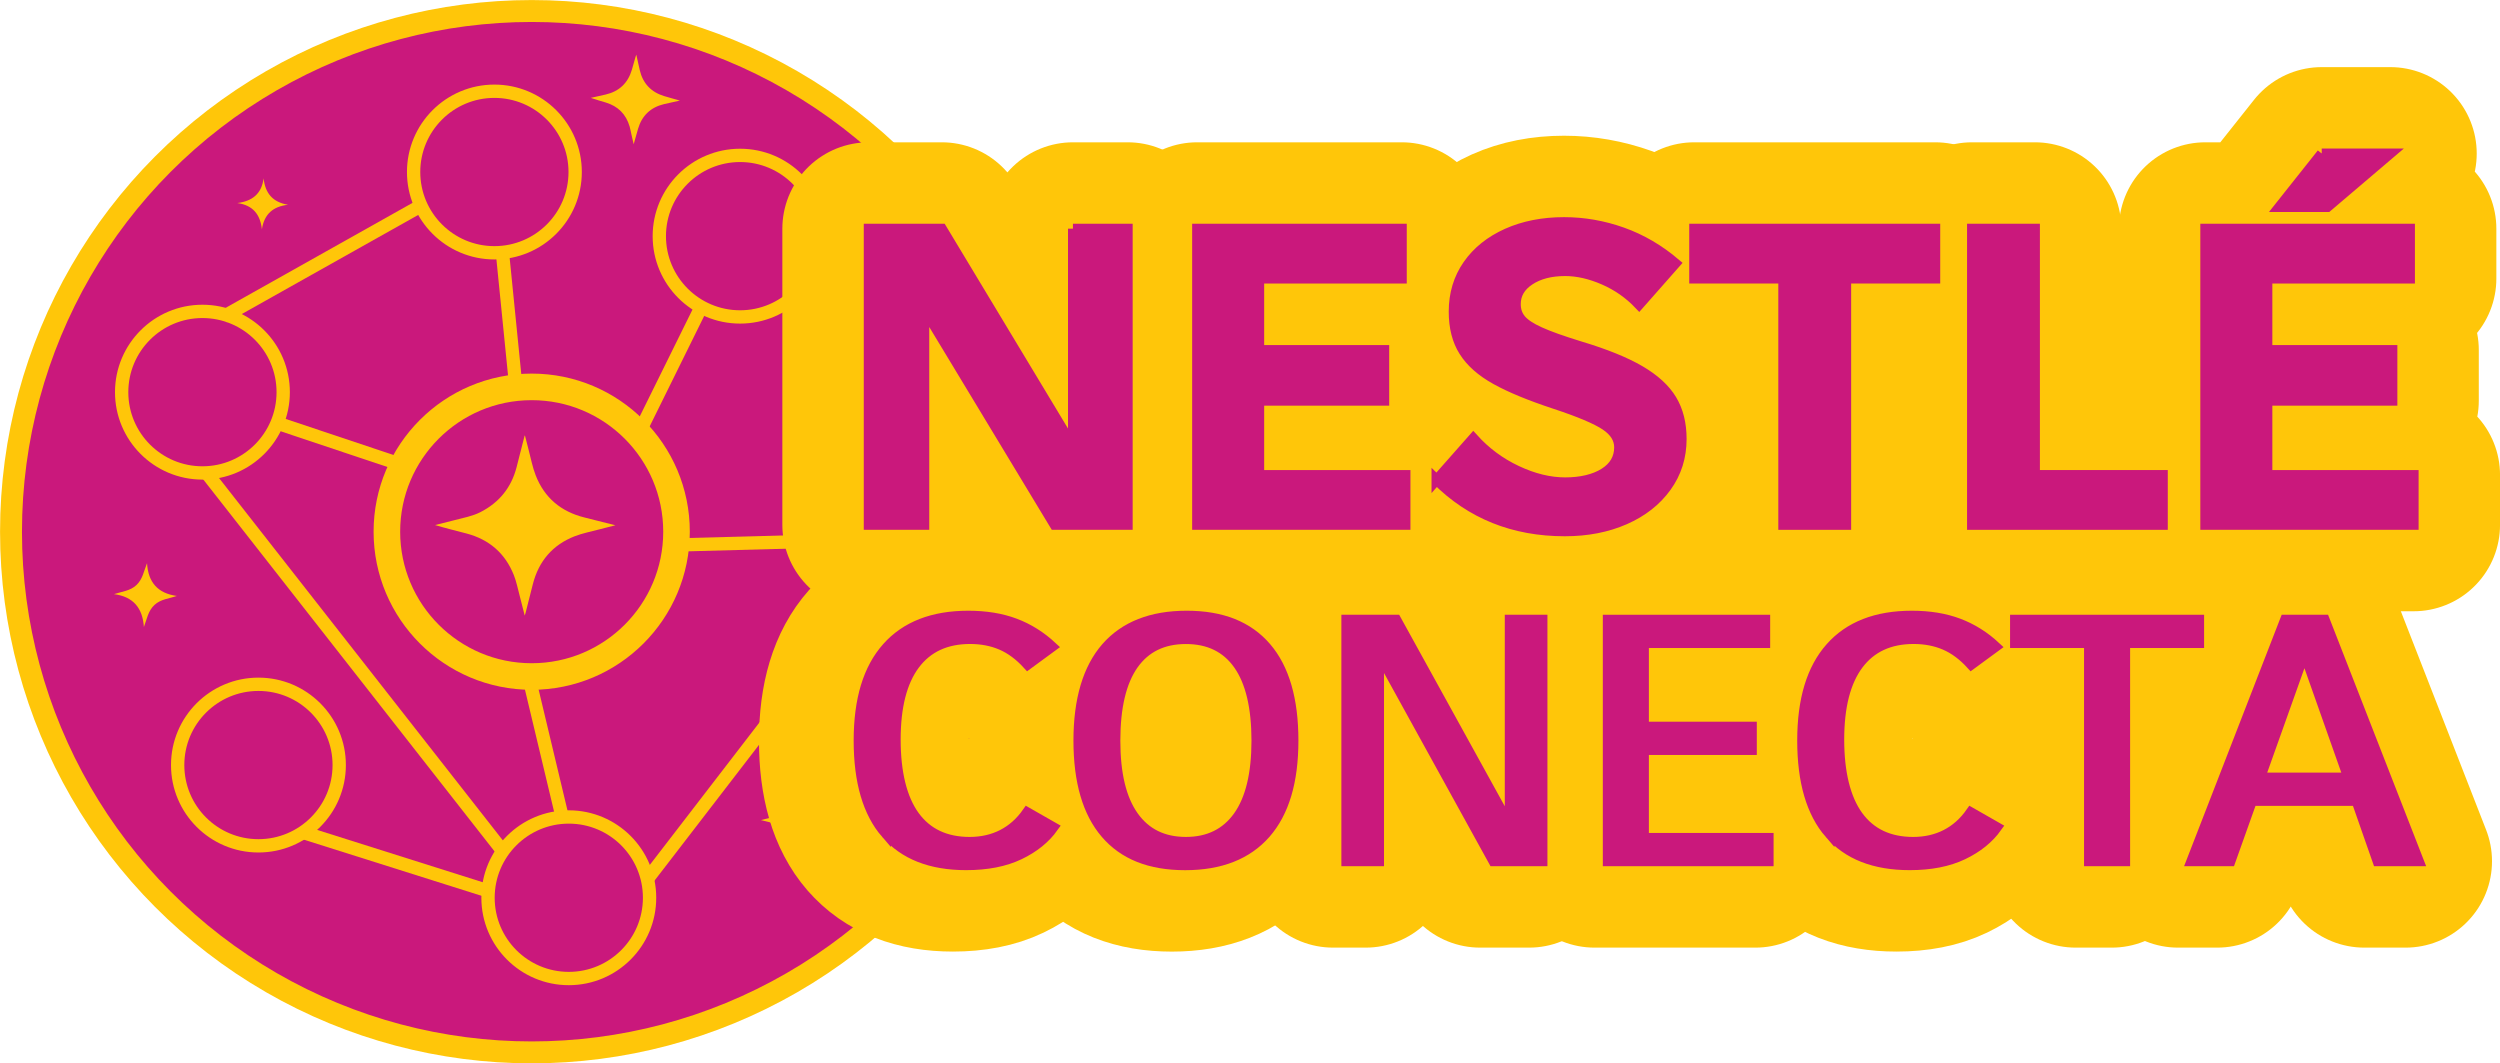 <?xml version="1.0" encoding="UTF-8"?>
<svg id="Layer_2" data-name="Layer 2" xmlns="http://www.w3.org/2000/svg" viewBox="0 0 482.51 205.24">
  <defs>
    <style>
      .cls-1 {
        fill: #ffc609;
      }

      .cls-2 {
        stroke-width: 2.57px;
      }

      .cls-2, .cls-3, .cls-4 {
        fill: none;
        stroke: #ffc609;
      }

      .cls-2, .cls-3, .cls-5 {
        stroke-miterlimit: 10;
      }

      .cls-3 {
        stroke-width: 5.13px;
      }

      .cls-4 {
        stroke-linecap: round;
        stroke-linejoin: round;
        stroke-width: 33.35px;
      }

      .cls-5 {
        fill: #ca187c;
        stroke: #ca187c;
        stroke-width: 1.92px;
      }
    </style>
  </defs>
  <g id="Capa_1" data-name="Capa 1">
    <g>
      <g>
        <g>
          <circle class="cls-1" cx="102.62" cy="102.62" r="102.61"/>
          <circle class="cls-5" cx="102.62" cy="102.62" r="97.42"/>
          <circle class="cls-3" cx="102.62" cy="102.62" r="27.95"/>
          <circle class="cls-2" cx="39.07" cy="75.69" r="15.59"/>
          <circle class="cls-2" cx="49.88" cy="147.66" r="15.59"/>
          <circle class="cls-2" cx="109.78" cy="173.27" r="15.59"/>
          <circle class="cls-2" cx="142.84" cy="45.58" r="15.59"/>
          <circle class="cls-2" cx="173.63" cy="103.3" r="15.59"/>
          <circle class="cls-2" cx="95.42" cy="33.2" r="15.59"/>
          <line class="cls-2" x1="54.31" y1="81.93" x2="77.23" y2="89.6"/>
          <line class="cls-2" x1="102.1" y1="130.85" x2="108.55" y2="157.86"/>
          <line class="cls-2" x1="96.97" y1="48.75" x2="99.54" y2="74.41"/>
          <line class="cls-2" x1="43.17" y1="61.1" x2="80.52" y2="40.12"/>
          <line class="cls-2" x1="125.19" y1="169.33" x2="165.92" y2="116.41"/>
          <line class="cls-2" x1="97.05" y1="164.28" x2="39.84" y2="91.24"/>
          <line class="cls-2" x1="58.73" y1="160.74" x2="94.27" y2="171.97"/>
          <line class="cls-2" x1="135.45" y1="59.01" x2="123.43" y2="83.36"/>
          <line class="cls-2" x1="153.54" y1="56.91" x2="165.8" y2="87.96"/>
          <line class="cls-2" x1="158.54" y1="104.43" x2="130.32" y2="105.19"/>
        </g>
        <path class="cls-1" d="M101.32,84.07c.24.93.46,1.86.71,2.78.44,1.65.75,3.35,1.37,4.92,1.69,4.32,4.89,6.98,9.38,8.1,1.95.49,3.9.98,5.99,1.51-1.09.28-2.06.52-3.01.77-1.63.44-3.31.75-4.87,1.36-4.26,1.67-6.92,4.81-8.05,9.24-.48,1.87-.95,3.73-1.42,5.6-.03.11-.07.22-.15.46-.35-1.38-.66-2.64-.99-3.9-.35-1.3-.61-2.65-1.1-3.89-1.67-4.22-4.75-6.89-9.13-8.05-2.02-.53-4.06-1.03-6.09-1.63,1.26-.32,2.51-.63,3.77-.95,1.7-.45,3.44-.75,5.02-1.56,3.6-1.85,5.93-4.72,6.95-8.65.52-2.03,1.03-4.06,1.55-6.09.03-.01.06-.02.09-.03Z"/>
        <path class="cls-1" d="M122.3,27.83c-.16-.69-.29-1.26-.42-1.83-.12-.53-.21-1.07-.36-1.59-.7-2.38-2.25-3.92-4.62-4.63-.96-.29-1.92-.55-2.88-.89.96-.22,1.93-.43,2.89-.65,2.61-.61,4.29-2.22,5.05-4.79.24-.82.47-1.64.7-2.47.04-.12.09-.24.15-.43.23,1.05.44,2.03.67,3,.61,2.56,2.18,4.22,4.69,4.99.97.3,1.95.55,3.05.87-1.1.24-2.08.45-3.05.68-2.59.62-4.27,2.21-5.02,4.76-.28.94-.54,1.89-.84,2.97Z"/>
        <path class="cls-1" d="M156.74,148.42c.2.78.37,1.42.54,2.07.15.6.27,1.21.46,1.8.87,2.69,2.69,4.39,5.41,5.12,1.1.29,2.21.56,3.31.92-1.09.28-2.18.55-3.27.83-2.95.78-4.81,2.66-5.59,5.61-.25.94-.48,1.89-.72,2.83-.04.14-.09.28-.16.49-.3-1.19-.57-2.29-.86-3.39-.77-2.89-2.61-4.73-5.5-5.53-1.11-.31-2.24-.57-3.5-.89,1.24-.31,2.35-.58,3.45-.88,2.92-.79,4.79-2.65,5.56-5.59.28-1.08.55-2.17.86-3.4Z"/>
        <path class="cls-1" d="M28.38,108.72c.22,3.64,2.04,5.79,5.74,6.3-1.51.53-3.09.61-4.3,1.73-1.24,1.15-1.46,2.72-2.05,4.27-.24-3.64-2.02-5.86-5.77-6.35,1.56-.51,3.14-.62,4.34-1.76,1.2-1.13,1.42-2.69,2.03-4.19Z"/>
        <path class="cls-1" d="M50.55,44.25c-.33-2.91-1.77-4.65-4.75-5.06,2.87-.36,4.68-1.75,5.08-4.76.31,2.91,1.79,4.61,4.71,5.09-2.91.33-4.6,1.82-5.04,4.73Z"/>
      </g>
      <g>
        <g>
          <g>
            <path class="cls-4" d="M207.08,44.14h10.57v57.16h-14.11l-25.15-41.63v41.63h-10.72v-57.16h14.11l25.31,42.02v-42.02Z"/>
            <path class="cls-4" d="M243.03,91.68h28.23v9.62h-40.21v-57.16h39.5v9.62h-27.52v13.8h24.13v9.78h-24.13v14.35Z"/>
            <path class="cls-4" d="M277.25,92.63l7.1-8.04c2.37,2.63,5.16,4.71,8.4,6.23,3.23,1.52,6.35,2.28,9.34,2.28s5.61-.6,7.53-1.81c1.92-1.21,2.88-2.86,2.88-4.97,0-1.63-.88-3.04-2.64-4.22-1.76-1.18-5.03-2.56-9.82-4.14-4.78-1.58-8.57-3.14-11.35-4.69-2.79-1.55-4.84-3.36-6.15-5.44-1.32-2.07-1.97-4.64-1.97-7.69,0-3.42.91-6.43,2.72-9.03,1.81-2.6,4.34-4.62,7.57-6.07,3.23-1.44,6.9-2.17,11-2.17,3.84,0,7.59.66,11.27,1.97,3.68,1.31,7.1,3.31,10.25,5.99l-7.02,7.96c-1.95-2.05-4.22-3.64-6.82-4.77-2.6-1.13-5.08-1.7-7.45-1.7-2.79,0-5.07.59-6.86,1.77-1.79,1.18-2.68,2.72-2.68,4.61,0,1.16.34,2.14,1.02,2.96.68.81,1.89,1.62,3.63,2.4,1.73.79,4.31,1.71,7.73,2.76,4.89,1.47,8.75,3.03,11.59,4.69,2.84,1.66,4.89,3.54,6.15,5.64,1.26,2.1,1.89,4.63,1.89,7.57,0,3.47-.97,6.56-2.92,9.26-1.95,2.71-4.63,4.81-8.04,6.31-3.42,1.5-7.28,2.25-11.59,2.25-9.88,0-18.13-3.31-24.76-9.94Z"/>
            <path class="cls-4" d="M373.51,44.14v9.62h-17.19v47.54h-12.14v-47.54h-17.19v-9.62h46.52Z"/>
            <path class="cls-4" d="M392.75,91.68h24.68v9.62h-36.82v-57.16h12.14v47.54Z"/>
            <path class="cls-4" d="M437.61,91.68h28.23v9.62h-40.21v-57.16h39.5v9.62h-27.52v13.8h24.13v9.78h-24.13v14.35ZM448.1,29.63h13.24l-12.14,10.33h-9.3l8.2-10.33Z"/>
          </g>
          <g>
            <path class="cls-4" d="M168.43,160.91c-3.52-4.05-5.27-10.04-5.27-17.97s1.81-13.88,5.44-17.97c3.62-4.09,8.87-6.14,15.73-6.14,3.37,0,6.38.49,9.01,1.48,2.63.99,5.02,2.49,7.18,4.5l-4.73,3.47c-1.6-1.76-3.31-3.02-5.1-3.79-1.8-.77-3.8-1.16-6.02-1.16-4.65,0-8.2,1.65-10.67,4.95-2.46,3.3-3.69,8.12-3.69,14.47s1.22,11.38,3.65,14.72c2.43,3.34,5.98,5.02,10.62,5.02s8.47-1.91,11.12-5.72l5.06,2.89c-1.55,2.18-3.74,3.95-6.56,5.3-2.82,1.35-6.25,2.02-10.29,2.02-6.81,0-11.97-2.02-15.48-6.08Z"/>
            <path class="cls-4" d="M210.8,160.88c-3.49-4.07-5.23-10.05-5.23-17.94s1.79-13.93,5.35-18c3.57-4.07,8.76-6.11,15.56-6.11s11.87,2.04,15.36,6.11c3.49,4.07,5.23,10.07,5.23,18s-1.79,13.86-5.35,17.94c-3.57,4.07-8.76,6.11-15.56,6.11s-11.87-2.03-15.36-6.11ZM236.41,157.54c2.35-3.3,3.53-8.16,3.53-14.59s-1.16-11.36-3.49-14.66c-2.32-3.3-5.7-4.95-10.13-4.95s-7.8,1.65-10.13,4.95c-2.32,3.3-3.48,8.19-3.48,14.66s1.18,11.29,3.53,14.59c2.35,3.3,5.71,4.95,10.08,4.95s7.73-1.65,10.09-4.95Z"/>
            <path class="cls-4" d="M288.82,119.61h6.31v46.61h-9.46l-22.08-40.05v40.05h-6.31v-46.61h9.63l21.91,39.73v-39.73Z"/>
            <path class="cls-4" d="M314.72,161.72h24.07v4.5h-31.04v-46.61h30.38v4.5h-23.41v16.14h20.83v4.5h-20.83v16.97Z"/>
            <path class="cls-4" d="M350.53,160.91c-3.52-4.05-5.27-10.04-5.27-17.97s1.81-13.88,5.44-17.97c3.62-4.09,8.87-6.14,15.73-6.14,3.37,0,6.38.49,9.01,1.48,2.63.99,5.02,2.49,7.18,4.5l-4.73,3.47c-1.6-1.76-3.31-3.02-5.1-3.79-1.8-.77-3.8-1.16-6.02-1.16-4.65,0-8.2,1.65-10.67,4.95-2.46,3.3-3.69,8.12-3.69,14.47s1.22,11.38,3.65,14.72c2.43,3.34,5.98,5.02,10.62,5.02s8.47-1.91,11.12-5.72l5.06,2.89c-1.55,2.18-3.74,3.95-6.56,5.3-2.82,1.35-6.25,2.02-10.29,2.02-6.81,0-11.97-2.02-15.48-6.08Z"/>
            <path class="cls-4" d="M421.87,119.61v4.5h-14.28v42.11h-6.97v-42.11h-14.28v-4.5h35.52Z"/>
            <path class="cls-4" d="M456.32,166.22l-4.07-11.64h-20.17l-4.15,11.64h-7.55l18.09-46.61h7.64l18.18,46.61h-7.97ZM433.66,150.08h17.02l-8.47-23.98-8.55,23.98Z"/>
          </g>
        </g>
        <g>
          <path class="cls-5" d="M207.08,44.14h10.57v57.16h-14.11l-25.15-41.63v41.63h-10.72v-57.16h14.11l25.31,42.02v-42.02Z"/>
          <path class="cls-5" d="M243.03,91.68h28.23v9.62h-40.21v-57.16h39.5v9.62h-27.52v13.8h24.13v9.78h-24.13v14.35Z"/>
          <path class="cls-5" d="M277.25,92.63l7.1-8.04c2.37,2.63,5.16,4.71,8.4,6.23,3.23,1.52,6.35,2.28,9.34,2.28s5.61-.6,7.53-1.81c1.92-1.21,2.88-2.86,2.88-4.97,0-1.63-.88-3.04-2.64-4.22-1.76-1.18-5.03-2.56-9.82-4.14-4.78-1.58-8.57-3.14-11.35-4.69-2.79-1.55-4.84-3.36-6.15-5.44-1.32-2.07-1.97-4.64-1.97-7.69,0-3.42.91-6.43,2.72-9.03,1.81-2.6,4.34-4.62,7.57-6.07,3.23-1.44,6.9-2.17,11-2.17,3.84,0,7.59.66,11.27,1.97,3.68,1.31,7.1,3.31,10.25,5.99l-7.02,7.96c-1.95-2.05-4.22-3.64-6.82-4.77-2.6-1.13-5.08-1.7-7.45-1.7-2.79,0-5.07.59-6.86,1.77-1.79,1.18-2.68,2.72-2.68,4.61,0,1.16.34,2.14,1.02,2.96.68.81,1.89,1.62,3.63,2.4,1.73.79,4.31,1.71,7.73,2.76,4.89,1.47,8.75,3.03,11.59,4.69,2.84,1.66,4.89,3.54,6.15,5.64,1.26,2.1,1.89,4.63,1.89,7.57,0,3.47-.97,6.56-2.92,9.26-1.95,2.71-4.63,4.81-8.04,6.31-3.42,1.5-7.28,2.25-11.59,2.25-9.88,0-18.13-3.31-24.76-9.94Z"/>
          <path class="cls-5" d="M373.51,44.14v9.62h-17.19v47.54h-12.14v-47.54h-17.19v-9.62h46.52Z"/>
          <path class="cls-5" d="M392.75,91.68h24.68v9.62h-36.82v-57.16h12.14v47.54Z"/>
          <path class="cls-5" d="M437.61,91.68h28.23v9.62h-40.21v-57.16h39.5v9.62h-27.52v13.8h24.13v9.78h-24.13v14.35ZM448.1,29.63h13.24l-12.14,10.33h-9.3l8.2-10.33Z"/>
        </g>
        <g>
          <path class="cls-5" d="M170.99,160.91c-3.52-4.05-5.27-10.04-5.27-17.97s1.81-13.88,5.44-17.97c3.62-4.09,8.87-6.14,15.73-6.14,3.37,0,6.38.49,9.01,1.48,2.63.99,5.02,2.49,7.18,4.5l-4.73,3.47c-1.6-1.76-3.31-3.02-5.1-3.79-1.8-.77-3.8-1.16-6.02-1.16-4.65,0-8.2,1.65-10.67,4.95-2.46,3.3-3.69,8.12-3.69,14.47s1.22,11.38,3.65,14.72c2.43,3.34,5.98,5.02,10.62,5.02s8.47-1.91,11.12-5.72l5.06,2.89c-1.55,2.18-3.74,3.95-6.56,5.3-2.82,1.35-6.25,2.02-10.29,2.02-6.81,0-11.97-2.02-15.48-6.08Z"/>
          <path class="cls-5" d="M213.37,160.88c-3.49-4.07-5.23-10.05-5.23-17.94s1.79-13.93,5.35-18c3.57-4.07,8.76-6.11,15.56-6.11s11.87,2.04,15.36,6.11c3.49,4.07,5.23,10.07,5.23,18s-1.79,13.86-5.35,17.94c-3.57,4.07-8.76,6.11-15.56,6.11s-11.87-2.03-15.36-6.11ZM238.97,157.54c2.35-3.3,3.53-8.16,3.53-14.59s-1.16-11.36-3.49-14.66c-2.32-3.3-5.7-4.95-10.13-4.95s-7.8,1.65-10.13,4.95c-2.32,3.3-3.48,8.19-3.48,14.66s1.18,11.29,3.53,14.59c2.35,3.3,5.71,4.95,10.08,4.95s7.73-1.65,10.09-4.95Z"/>
          <path class="cls-5" d="M291.39,119.61h6.31v46.61h-9.46l-22.08-40.05v40.05h-6.31v-46.61h9.63l21.91,39.73v-39.73Z"/>
          <path class="cls-5" d="M317.28,161.72h24.07v4.5h-31.04v-46.61h30.38v4.5h-23.41v16.14h20.83v4.5h-20.83v16.97Z"/>
          <path class="cls-5" d="M353.1,160.91c-3.52-4.05-5.27-10.04-5.27-17.97s1.81-13.88,5.44-17.97c3.62-4.09,8.87-6.14,15.73-6.14,3.37,0,6.38.49,9.01,1.48,2.63.99,5.02,2.49,7.18,4.5l-4.73,3.47c-1.6-1.76-3.31-3.02-5.1-3.79-1.8-.77-3.8-1.16-6.02-1.16-4.65,0-8.2,1.65-10.67,4.95-2.46,3.3-3.69,8.12-3.69,14.47s1.22,11.38,3.65,14.72c2.43,3.34,5.98,5.02,10.62,5.02s8.47-1.91,11.12-5.72l5.06,2.89c-1.55,2.18-3.74,3.95-6.56,5.3-2.82,1.35-6.25,2.02-10.29,2.02-6.81,0-11.97-2.02-15.48-6.08Z"/>
          <path class="cls-5" d="M424.44,119.61v4.5h-14.28v42.11h-6.97v-42.11h-14.28v-4.5h35.52Z"/>
          <path class="cls-5" d="M458.88,166.22l-4.07-11.64h-20.17l-4.15,11.64h-7.55l18.09-46.61h7.64l18.18,46.61h-7.97ZM436.22,150.08h17.02l-8.47-23.98-8.55,23.98Z"/>
        </g>
      </g>
    </g>
  </g>
</svg>
